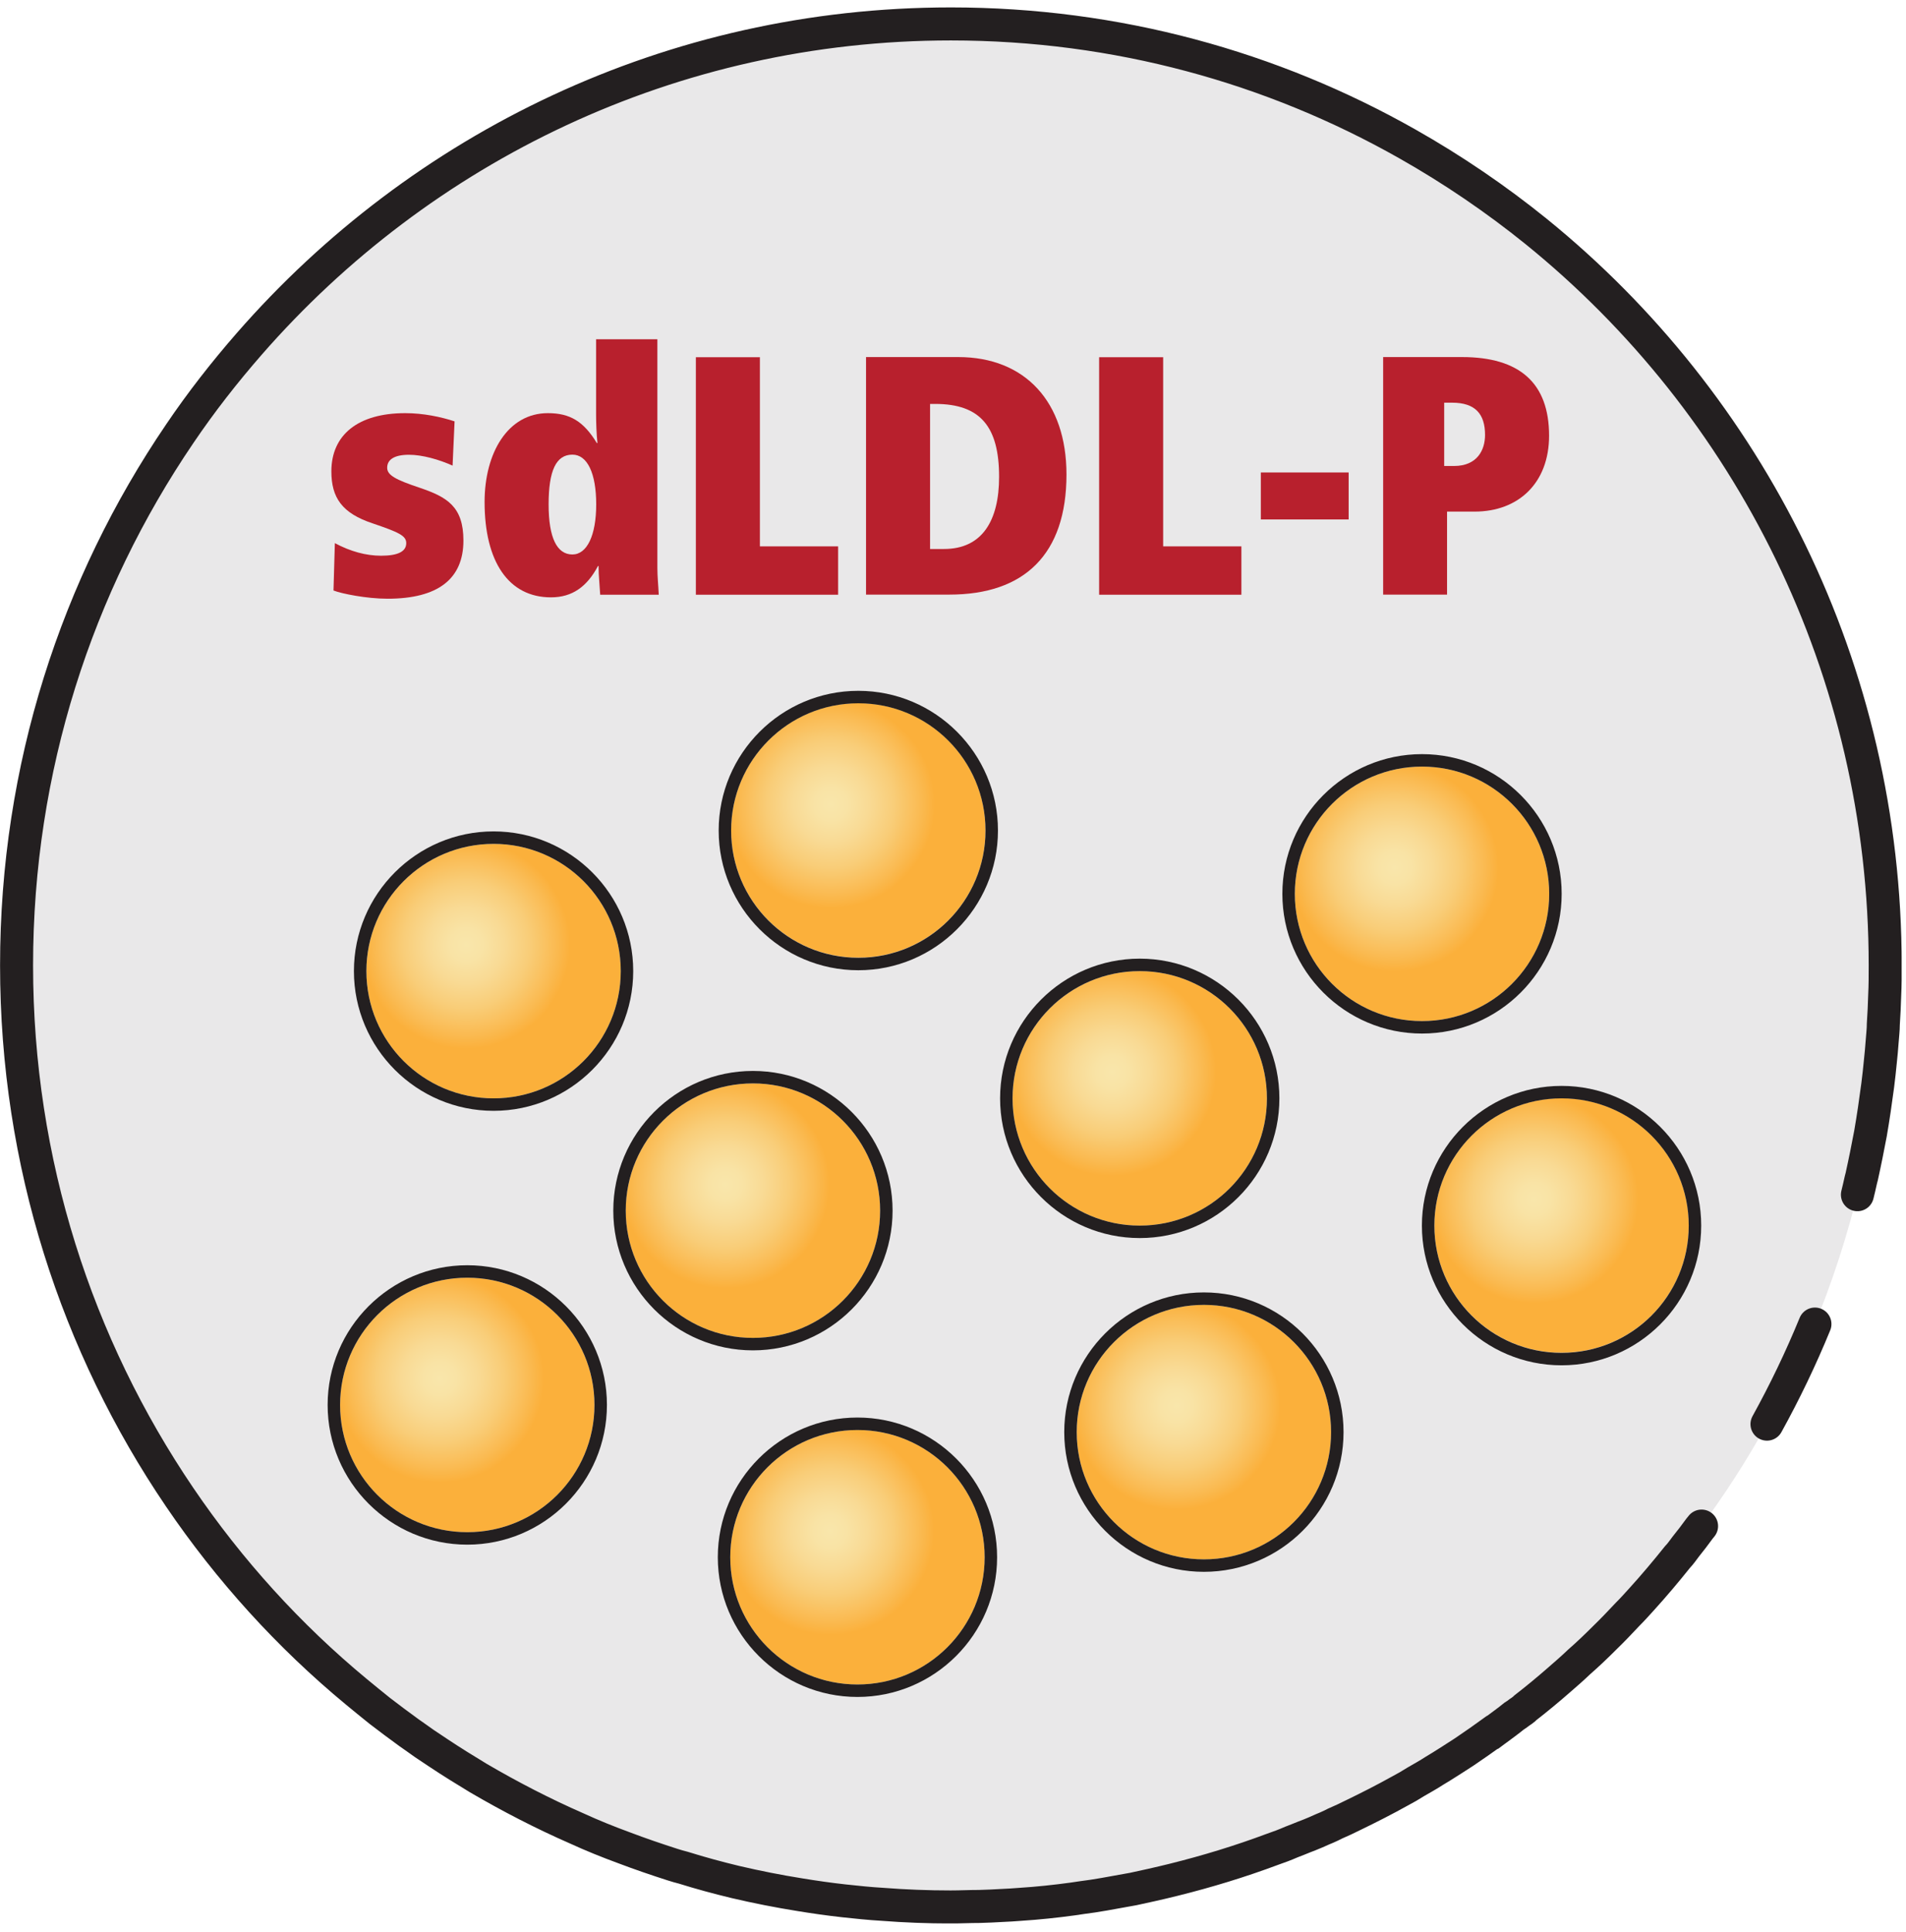 <svg width="153" height="155" viewBox="0 0 153 155" fill="none" xmlns="http://www.w3.org/2000/svg">
<g clip-path="url(#clip0_49_18949)">
<path d="M151.33 77.46C151.33 78.25 151.31 79.05 151.29 79.84C151.27 80.61 151.23 81.39 151.18 82.16C151.16 82.61 151.12 83.07 151.09 83.52C151.05 84.07 151 84.63 150.94 85.18C150.88 85.8 150.81 86.45 150.73 87.07C150.56 88.37 150.37 89.66 150.15 90.94C150.04 91.53 149.92 92.09 149.81 92.68C149.7 93.25 149.57 93.81 149.45 94.38C149.41 94.51 149.39 94.63 149.36 94.74C148.38 98.93 147.07 102.97 145.44 106.85C145.18 107.49 144.9 108.12 144.61 108.74C143.76 110.63 142.85 112.48 141.83 114.27C140.21 117.2 138.41 119.99 136.42 122.66C136.06 123.15 135.71 123.62 135.31 124.11C135.1 124.39 134.9 124.68 134.65 124.94C133.73 126.09 132.77 127.23 131.78 128.32C131.4 128.74 131.03 129.15 130.63 129.55C130.03 130.19 129.45 130.8 128.83 131.4C128.15 132.06 127.46 132.72 126.75 133.36C126.24 133.85 125.72 134.3 125.19 134.76C124.29 135.55 123.37 136.31 122.43 137.04L122.35 137.12C122.22 137.22 122.09 137.33 121.94 137.42C121.81 137.52 121.69 137.61 121.54 137.7C121.05 138.1 120.53 138.47 120.02 138.85C119.96 138.91 119.89 138.94 119.81 139H119.79C119.12 139.49 118.46 139.94 117.76 140.42C117.61 140.52 117.46 140.63 117.31 140.72C116.78 141.06 116.26 141.4 115.71 141.74C115.52 141.85 115.33 141.97 115.15 142.08C114.66 142.4 114.15 142.68 113.65 142.97C113.24 143.23 112.81 143.48 112.37 143.71C111.15 144.39 109.89 145.03 108.63 145.64C108.14 145.89 107.65 146.11 107.17 146.32C107.06 146.38 106.96 146.43 106.87 146.47C106.63 146.58 106.38 146.7 106.14 146.79C105.8 146.94 105.48 147.09 105.14 147.22C104.97 147.28 104.82 147.35 104.65 147.41C104.33 147.54 104.01 147.67 103.69 147.79C103.16 148.02 102.66 148.21 102.13 148.39C99.56 149.35 96.91 150.16 94.21 150.83C93.63 150.98 93.03 151.11 92.43 151.25C91.94 151.36 91.45 151.46 90.97 151.57C90.52 151.65 90.05 151.74 89.58 151.82C88.96 151.93 88.34 152.05 87.72 152.14C87.18 152.21 86.65 152.29 86.11 152.37C84.72 152.56 83.31 152.71 81.9 152.8C81.41 152.84 80.92 152.87 80.44 152.89C79.84 152.93 79.22 152.95 78.62 152.97C77.85 152.99 77.08 153.01 76.31 153.01C74.47 153.01 72.65 152.94 70.85 152.8C69.8 152.74 68.77 152.63 67.75 152.52C66.57 152.39 65.38 152.22 64.22 152.03C62.47 151.75 60.75 151.41 59.04 151.01C57.63 150.67 56.22 150.29 54.85 149.86C54.57 149.79 54.29 149.71 54.01 149.62C52.7 149.2 51.38 148.75 50.09 148.26C48.81 147.79 47.54 147.28 46.3 146.71C43.58 145.52 40.95 144.16 38.4 142.67C37.31 142.01 36.24 141.35 35.19 140.65C34.81 140.4 34.46 140.16 34.08 139.91C33.67 139.61 33.24 139.32 32.82 139.02C32.03 138.45 31.26 137.87 30.49 137.28C29.85 136.77 29.23 136.26 28.61 135.75C23.18 131.26 18.4 125.99 14.42 120.13C6.17 107.98 1.33 93.29 1.33 77.46C1.33 61.63 6.17 46.94 14.43 34.8C16.14 32.27 18.02 29.87 20.01 27.59C33.77 11.83 53.89 1.92 76.33 1.92C89.64 1.92 102.14 5.41 112.98 11.55C116.62 13.61 120.09 15.97 123.32 18.58C140.4 32.42 151.33 53.67 151.33 77.47V77.46Z" fill="#E9E8E9"/>
<path d="M145.69 106.24C144.56 109 143.27 111.68 141.84 114.27" stroke="#231F20" stroke-width="2.65" stroke-miterlimit="10" stroke-linecap="round"/>
<path d="M136.59 122.45C136.59 122.45 136.48 122.58 136.42 122.66C136.06 123.15 135.71 123.62 135.31 124.11C135.1 124.39 134.9 124.68 134.65 124.94C133.73 126.09 132.77 127.23 131.78 128.32C131.4 128.74 131.05 129.13 130.63 129.55C130.03 130.19 129.45 130.8 128.83 131.4C128.15 132.08 127.46 132.74 126.75 133.36C126.24 133.85 125.72 134.3 125.19 134.76C124.29 135.55 123.37 136.31 122.43 137.04L122.35 137.12C122.22 137.22 122.09 137.33 121.94 137.42C121.81 137.52 121.69 137.61 121.54 137.7C121.05 138.1 120.53 138.47 120.02 138.85C119.96 138.91 119.89 138.94 119.81 139H119.79C119.12 139.49 118.46 139.94 117.76 140.42C117.61 140.52 117.46 140.63 117.31 140.72C116.78 141.06 116.26 141.4 115.71 141.74L115.15 142.08C114.66 142.4 114.15 142.68 113.65 142.97C113.24 143.23 112.81 143.48 112.37 143.71C111.15 144.39 109.89 145.03 108.63 145.64C108.14 145.89 107.65 146.11 107.17 146.32C107.06 146.38 106.96 146.43 106.87 146.47C106.63 146.58 106.38 146.7 106.14 146.79C105.8 146.94 105.48 147.09 105.14 147.22C104.97 147.28 104.82 147.35 104.65 147.41C104.33 147.54 104.01 147.67 103.69 147.79C103.16 148.02 102.66 148.21 102.13 148.39C99.56 149.35 96.91 150.16 94.21 150.83C93.63 150.98 93.03 151.11 92.43 151.25C91.94 151.36 91.45 151.46 90.97 151.57C90.52 151.65 90.05 151.74 89.58 151.82C88.96 151.93 88.34 152.05 87.72 152.14C87.18 152.21 86.65 152.29 86.11 152.37C84.72 152.56 83.31 152.71 81.9 152.8C81.41 152.84 80.92 152.87 80.44 152.89C79.84 152.93 79.22 152.95 78.62 152.97C77.85 152.97 77.08 153.01 76.31 153.01C74.47 153.01 72.65 152.94 70.85 152.8C69.8 152.74 68.77 152.63 67.75 152.52C66.57 152.39 65.38 152.22 64.22 152.03C62.47 151.75 60.75 151.41 59.04 151.01C57.63 150.67 56.22 150.29 54.85 149.86C54.57 149.79 54.29 149.71 54.01 149.62C52.7 149.2 51.38 148.75 50.09 148.26C48.81 147.79 47.54 147.28 46.3 146.71C43.58 145.52 40.95 144.16 38.4 142.67C37.31 142.01 36.24 141.35 35.19 140.65C34.81 140.4 34.46 140.16 34.08 139.91C33.67 139.61 33.24 139.32 32.82 139.02C32.03 138.45 31.26 137.87 30.49 137.28C29.85 136.77 29.23 136.26 28.61 135.75C23.18 131.26 18.4 125.99 14.42 120.13C6.17 107.98 1.33 93.29 1.33 77.46C1.33 61.63 6.17 46.94 14.43 34.8C16.14 32.27 18.02 29.87 20.01 27.59C33.77 11.83 53.89 1.92 76.33 1.92C89.64 1.92 102.14 5.41 112.98 11.55C116.62 13.61 120.09 15.97 123.32 18.58C140.4 32.42 151.33 53.67 151.33 77.47C151.33 78.26 151.33 79.06 151.29 79.85C151.27 80.62 151.23 81.4 151.18 82.17C151.18 82.62 151.12 83.08 151.09 83.53C151.05 84.08 151 84.64 150.94 85.19C150.88 85.81 150.81 86.46 150.73 87.08C150.56 88.38 150.37 89.67 150.15 90.95C150.04 91.54 149.92 92.1 149.81 92.69C149.7 93.26 149.57 93.82 149.45 94.39C149.41 94.52 149.39 94.64 149.36 94.75C149.28 95.13 149.19 95.49 149.1 95.86" stroke="#231F20" stroke-width="2.65" stroke-miterlimit="10" stroke-linecap="round"/>
<path d="M36.49 33.81L36.33 37.36C35.24 36.87 33.9 36.49 32.83 36.49C31.66 36.49 31.08 36.87 31.08 37.53C31.08 38.13 31.76 38.49 33.7 39.14C35.88 39.88 37.2 40.64 37.2 43.37C37.2 46.46 35.15 48.04 31.11 48.04C29.42 48.04 27.4 47.63 26.77 47.38L26.88 43.58C28.11 44.24 29.37 44.59 30.59 44.59C31.93 44.59 32.61 44.26 32.61 43.58C32.61 42.98 32.01 42.71 29.93 42C27.44 41.18 26.6 39.92 26.6 37.82C26.6 34.9 28.73 33.15 32.53 33.15C33.98 33.15 35.4 33.45 36.49 33.81Z" fill="#B8202D"/>
<path d="M52.769 27.23V45.56C52.769 46.27 52.849 47.01 52.879 47.72H48.179L48.099 46.57C48.069 46.19 48.049 45.81 48.049 45.42H47.999C47.129 47.06 45.949 47.93 44.229 47.93C40.819 47.93 38.899 45.06 38.899 40.28C38.899 36.32 40.779 33.15 43.979 33.15C45.759 33.15 46.849 33.81 47.909 35.55H47.959C47.879 34.84 47.849 33.86 47.849 33.23V27.22H52.769V27.23ZM45.949 44.49C47.119 44.49 47.859 42.96 47.859 40.47C47.859 37.98 47.149 36.48 45.949 36.48C44.639 36.48 44.039 37.76 44.039 40.47C44.039 43.18 44.719 44.49 45.949 44.49Z" fill="#B8202D"/>
<path d="M60.999 28.65V43.84H67.279V47.72H55.859V28.66H60.989L60.999 28.65Z" fill="#B8202D"/>
<path d="M76.919 28.65C82.299 28.65 85.609 32.26 85.609 38.07C85.609 44.49 82.219 47.71 76.21 47.71H69.519V28.65H76.919ZM74.659 44.05H75.779C78.84 44.05 80.2 41.78 80.2 38.26C80.2 34.24 78.7 32.41 75.07 32.41H74.659V44.05Z" fill="#B8202D"/>
<path d="M93.37 28.65V43.84H99.65V47.72H88.23V28.66H93.359L93.37 28.65Z" fill="#B8202D"/>
<path d="M108.26 37.91V41.68H101.21V37.91H108.26Z" fill="#B8202D"/>
<path d="M117.359 28.65C121.979 28.65 124.349 30.73 124.349 34.96C124.349 38.73 121.919 41.05 118.369 41.05H116.159V47.71H111.029V28.65H117.369H117.359ZM115.929 37.39H116.719C118.579 37.39 119.209 36.11 119.209 34.9C119.209 33.21 118.419 32.31 116.559 32.31H115.929V37.39Z" fill="#B8202D"/>
<path d="M60.44 107.35C66.078 107.35 70.65 102.779 70.65 97.14C70.65 91.501 66.078 86.93 60.44 86.93C54.801 86.93 50.23 91.501 50.23 97.14C50.23 102.779 54.801 107.35 60.44 107.35Z" fill="url(#paint0_radial_49_18949)"/>
<path d="M60.44 86.93C66.079 86.93 70.65 91.5 70.65 97.14C70.65 102.78 66.079 107.35 60.44 107.35C54.8 107.35 50.23 102.78 50.23 97.14C50.23 91.5 54.8 86.93 60.44 86.93ZM60.44 85.93C54.26 85.93 49.23 90.96 49.23 97.14C49.23 103.32 54.26 108.35 60.44 108.35C66.62 108.35 71.65 103.32 71.65 97.14C71.65 90.96 66.62 85.93 60.44 85.93Z" fill="#231F20"/>
<path d="M68.9 76.84C74.538 76.84 79.109 72.269 79.109 66.63C79.109 60.991 74.538 56.42 68.9 56.42C63.261 56.42 58.69 60.991 58.69 66.63C58.69 72.269 63.261 76.84 68.9 76.84Z" fill="url(#paint1_radial_49_18949)"/>
<path d="M68.9 56.43C74.54 56.43 79.109 61 79.109 66.64C79.109 72.28 74.54 76.85 68.9 76.85C63.26 76.85 58.69 72.28 58.69 66.64C58.69 61 63.26 56.43 68.9 56.43ZM68.9 55.43C62.719 55.43 57.69 60.46 57.69 66.64C57.69 72.82 62.719 77.85 68.9 77.85C75.079 77.85 80.109 72.82 80.109 66.64C80.109 60.46 75.079 55.43 68.9 55.43Z" fill="#231F20"/>
<path d="M125.35 108.54C130.988 108.54 135.56 103.969 135.56 98.33C135.56 92.691 130.988 88.12 125.35 88.12C119.711 88.12 115.14 92.691 115.14 98.33C115.14 103.969 119.711 108.54 125.35 108.54Z" fill="url(#paint2_radial_49_18949)"/>
<path d="M125.35 88.13C130.99 88.13 135.56 92.7 135.56 98.34C135.56 103.98 130.99 108.55 125.35 108.55C119.71 108.55 115.14 103.98 115.14 98.34C115.14 92.7 119.71 88.13 125.35 88.13ZM125.35 87.13C119.17 87.13 114.14 92.16 114.14 98.34C114.14 104.52 119.17 109.55 125.35 109.55C131.53 109.55 136.56 104.52 136.56 98.34C136.56 92.16 131.53 87.13 125.35 87.13Z" fill="#231F20"/>
<path d="M91.49 98.34C97.129 98.34 101.7 93.769 101.7 88.13C101.7 82.491 97.129 77.92 91.49 77.92C85.851 77.92 81.28 82.491 81.28 88.13C81.28 93.769 85.851 98.34 91.49 98.34Z" fill="url(#paint3_radial_49_18949)"/>
<path d="M91.49 77.92C97.13 77.92 101.7 82.49 101.7 88.13C101.7 93.77 97.13 98.34 91.49 98.34C85.85 98.34 81.28 93.77 81.28 88.13C81.28 82.49 85.85 77.92 91.49 77.92ZM91.49 76.92C85.31 76.92 80.28 81.95 80.28 88.13C80.28 94.31 85.31 99.34 91.49 99.34C97.67 99.34 102.7 94.31 102.7 88.13C102.7 81.95 97.67 76.92 91.49 76.92Z" fill="#231F20"/>
<path d="M96.64 125.12C102.279 125.12 106.85 120.549 106.85 114.91C106.85 109.271 102.279 104.7 96.64 104.7C91.001 104.7 86.43 109.271 86.43 114.91C86.43 120.549 91.001 125.12 96.64 125.12Z" fill="url(#paint4_radial_49_18949)"/>
<path d="M96.64 104.7C102.28 104.7 106.85 109.27 106.85 114.91C106.85 120.55 102.28 125.12 96.64 125.12C91 125.12 86.43 120.55 86.43 114.91C86.43 109.27 91 104.7 96.64 104.7ZM96.64 103.7C90.46 103.7 85.43 108.73 85.43 114.91C85.43 121.09 90.46 126.12 96.64 126.12C102.82 126.12 107.85 121.09 107.85 114.91C107.85 108.73 102.82 103.7 96.64 103.7Z" fill="#231F20"/>
<path d="M39.62 88.13C45.259 88.13 49.83 83.559 49.83 77.92C49.83 72.281 45.259 67.71 39.62 67.71C33.981 67.71 29.41 72.281 29.41 77.92C29.41 83.559 33.981 88.13 39.62 88.13Z" fill="url(#paint5_radial_49_18949)"/>
<path d="M39.62 67.71C45.26 67.71 49.83 72.28 49.83 77.92C49.83 83.56 45.26 88.13 39.62 88.13C33.98 88.13 29.41 83.56 29.41 77.92C29.41 72.28 33.98 67.71 39.62 67.71ZM39.62 66.71C33.44 66.71 28.41 71.74 28.41 77.92C28.41 84.1 33.44 89.13 39.62 89.13C45.8 89.13 50.83 84.1 50.83 77.92C50.83 71.74 45.8 66.71 39.62 66.71Z" fill="#231F20"/>
<path d="M68.83 135.16C74.469 135.16 79.04 130.589 79.04 124.95C79.04 119.311 74.469 114.74 68.83 114.74C63.191 114.74 58.62 119.311 58.62 124.95C58.62 130.589 63.191 135.16 68.83 135.16Z" fill="url(#paint6_radial_49_18949)"/>
<path d="M68.83 114.74C74.47 114.74 79.04 119.31 79.04 124.95C79.04 130.59 74.47 135.16 68.83 135.16C63.19 135.16 58.62 130.59 58.62 124.95C58.62 119.31 63.19 114.74 68.83 114.74ZM68.83 113.74C62.65 113.74 57.62 118.77 57.62 124.95C57.62 131.13 62.65 136.16 68.83 136.16C75.01 136.16 80.04 131.13 80.04 124.95C80.04 118.77 75.01 113.74 68.83 113.74Z" fill="#231F20"/>
<path d="M114.149 81.93C119.788 81.93 124.359 77.359 124.359 71.72C124.359 66.081 119.788 61.51 114.149 61.51C108.511 61.51 103.939 66.081 103.939 71.72C103.939 77.359 108.511 81.93 114.149 81.93Z" fill="url(#paint7_radial_49_18949)"/>
<path d="M114.149 61.51C119.789 61.51 124.359 66.08 124.359 71.72C124.359 77.36 119.789 81.93 114.149 81.93C108.509 81.93 103.939 77.36 103.939 71.72C103.939 66.08 108.509 61.51 114.149 61.51ZM114.149 60.51C107.969 60.51 102.939 65.54 102.939 71.72C102.939 77.9 107.969 82.93 114.149 82.93C120.329 82.93 125.359 77.9 125.359 71.72C125.359 65.54 120.329 60.51 114.149 60.51Z" fill="#231F20"/>
<path d="M37.51 122.94C43.149 122.94 47.72 118.369 47.72 112.73C47.72 107.091 43.149 102.52 37.51 102.52C31.871 102.52 27.3 107.091 27.3 112.73C27.3 118.369 31.871 122.94 37.51 122.94Z" fill="url(#paint8_radial_49_18949)"/>
<path d="M37.51 102.52C43.15 102.52 47.72 107.09 47.72 112.73C47.72 118.37 43.15 122.94 37.51 122.94C31.87 122.94 27.3 118.37 27.3 112.73C27.3 107.09 31.87 102.52 37.51 102.52ZM37.51 101.52C31.33 101.52 26.3 106.55 26.3 112.73C26.3 118.91 31.33 123.94 37.51 123.94C43.69 123.94 48.72 118.91 48.72 112.73C48.72 106.55 43.69 101.52 37.51 101.52Z" fill="#231F20"/>
</g>
<defs>
<radialGradient id="paint0_radial_49_18949" cx="0" cy="0" r="1" gradientUnits="userSpaceOnUse" gradientTransform="translate(58.239 95.04) scale(8.33 8.33)">
<stop stop-color="#F9E6AB"/>
<stop offset="0.16" stop-color="#F9E3A5"/>
<stop offset="0.37" stop-color="#F9DA94"/>
<stop offset="0.61" stop-color="#F9CD78"/>
<stop offset="0.87" stop-color="#FABA51"/>
<stop offset="1" stop-color="#FBB03B"/>
</radialGradient>
<radialGradient id="paint1_radial_49_18949" cx="0" cy="0" r="1" gradientUnits="userSpaceOnUse" gradientTransform="translate(66.7 64.53) scale(8.33 8.33)">
<stop stop-color="#F9E6AB"/>
<stop offset="0.16" stop-color="#F9E3A5"/>
<stop offset="0.37" stop-color="#F9DA94"/>
<stop offset="0.61" stop-color="#F9CD78"/>
<stop offset="0.87" stop-color="#FABA51"/>
<stop offset="1" stop-color="#FBB03B"/>
</radialGradient>
<radialGradient id="paint2_radial_49_18949" cx="0" cy="0" r="1" gradientUnits="userSpaceOnUse" gradientTransform="translate(123.16 96.23) scale(8.33)">
<stop stop-color="#F9E6AB"/>
<stop offset="0.16" stop-color="#F9E3A5"/>
<stop offset="0.37" stop-color="#F9DA94"/>
<stop offset="0.61" stop-color="#F9CD78"/>
<stop offset="0.87" stop-color="#FABA51"/>
<stop offset="1" stop-color="#FBB03B"/>
</radialGradient>
<radialGradient id="paint3_radial_49_18949" cx="0" cy="0" r="1" gradientUnits="userSpaceOnUse" gradientTransform="translate(89.29 86.02) scale(8.33)">
<stop stop-color="#F9E6AB"/>
<stop offset="0.16" stop-color="#F9E3A5"/>
<stop offset="0.37" stop-color="#F9DA94"/>
<stop offset="0.61" stop-color="#F9CD78"/>
<stop offset="0.87" stop-color="#FABA51"/>
<stop offset="1" stop-color="#FBB03B"/>
</radialGradient>
<radialGradient id="paint4_radial_49_18949" cx="0" cy="0" r="1" gradientUnits="userSpaceOnUse" gradientTransform="translate(94.44 112.8) scale(8.33)">
<stop stop-color="#F9E6AB"/>
<stop offset="0.16" stop-color="#F9E3A5"/>
<stop offset="0.37" stop-color="#F9DA94"/>
<stop offset="0.61" stop-color="#F9CD78"/>
<stop offset="0.87" stop-color="#FABA51"/>
<stop offset="1" stop-color="#FBB03B"/>
</radialGradient>
<radialGradient id="paint5_radial_49_18949" cx="0" cy="0" r="1" gradientUnits="userSpaceOnUse" gradientTransform="translate(37.42 75.81) scale(8.33 8.33)">
<stop stop-color="#F9E6AB"/>
<stop offset="0.16" stop-color="#F9E3A5"/>
<stop offset="0.37" stop-color="#F9DA94"/>
<stop offset="0.61" stop-color="#F9CD78"/>
<stop offset="0.87" stop-color="#FABA51"/>
<stop offset="1" stop-color="#FBB03B"/>
</radialGradient>
<radialGradient id="paint6_radial_49_18949" cx="0" cy="0" r="1" gradientUnits="userSpaceOnUse" gradientTransform="translate(66.64 122.85) scale(8.33 8.33)">
<stop stop-color="#F9E6AB"/>
<stop offset="0.16" stop-color="#F9E3A5"/>
<stop offset="0.37" stop-color="#F9DA94"/>
<stop offset="0.61" stop-color="#F9CD78"/>
<stop offset="0.87" stop-color="#FABA51"/>
<stop offset="1" stop-color="#FBB03B"/>
</radialGradient>
<radialGradient id="paint7_radial_49_18949" cx="0" cy="0" r="1" gradientUnits="userSpaceOnUse" gradientTransform="translate(111.949 69.61) scale(8.33)">
<stop stop-color="#F9E6AB"/>
<stop offset="0.16" stop-color="#F9E3A5"/>
<stop offset="0.37" stop-color="#F9DA94"/>
<stop offset="0.61" stop-color="#F9CD78"/>
<stop offset="0.87" stop-color="#FABA51"/>
<stop offset="1" stop-color="#FBB03B"/>
</radialGradient>
<radialGradient id="paint8_radial_49_18949" cx="0" cy="0" r="1" gradientUnits="userSpaceOnUse" gradientTransform="translate(35.31 110.62) scale(8.33 8.33)">
<stop stop-color="#F9E6AB"/>
<stop offset="0.16" stop-color="#F9E3A5"/>
<stop offset="0.37" stop-color="#F9DA94"/>
<stop offset="0.61" stop-color="#F9CD78"/>
<stop offset="0.87" stop-color="#FABA51"/>
<stop offset="1" stop-color="#FBB03B"/>
</radialGradient>
<clipPath id="clip0_49_18949">
<rect width="152.65" height="153.74" fill="white" transform="translate(0 0.59)"/>
</clipPath>
</defs>
</svg>
